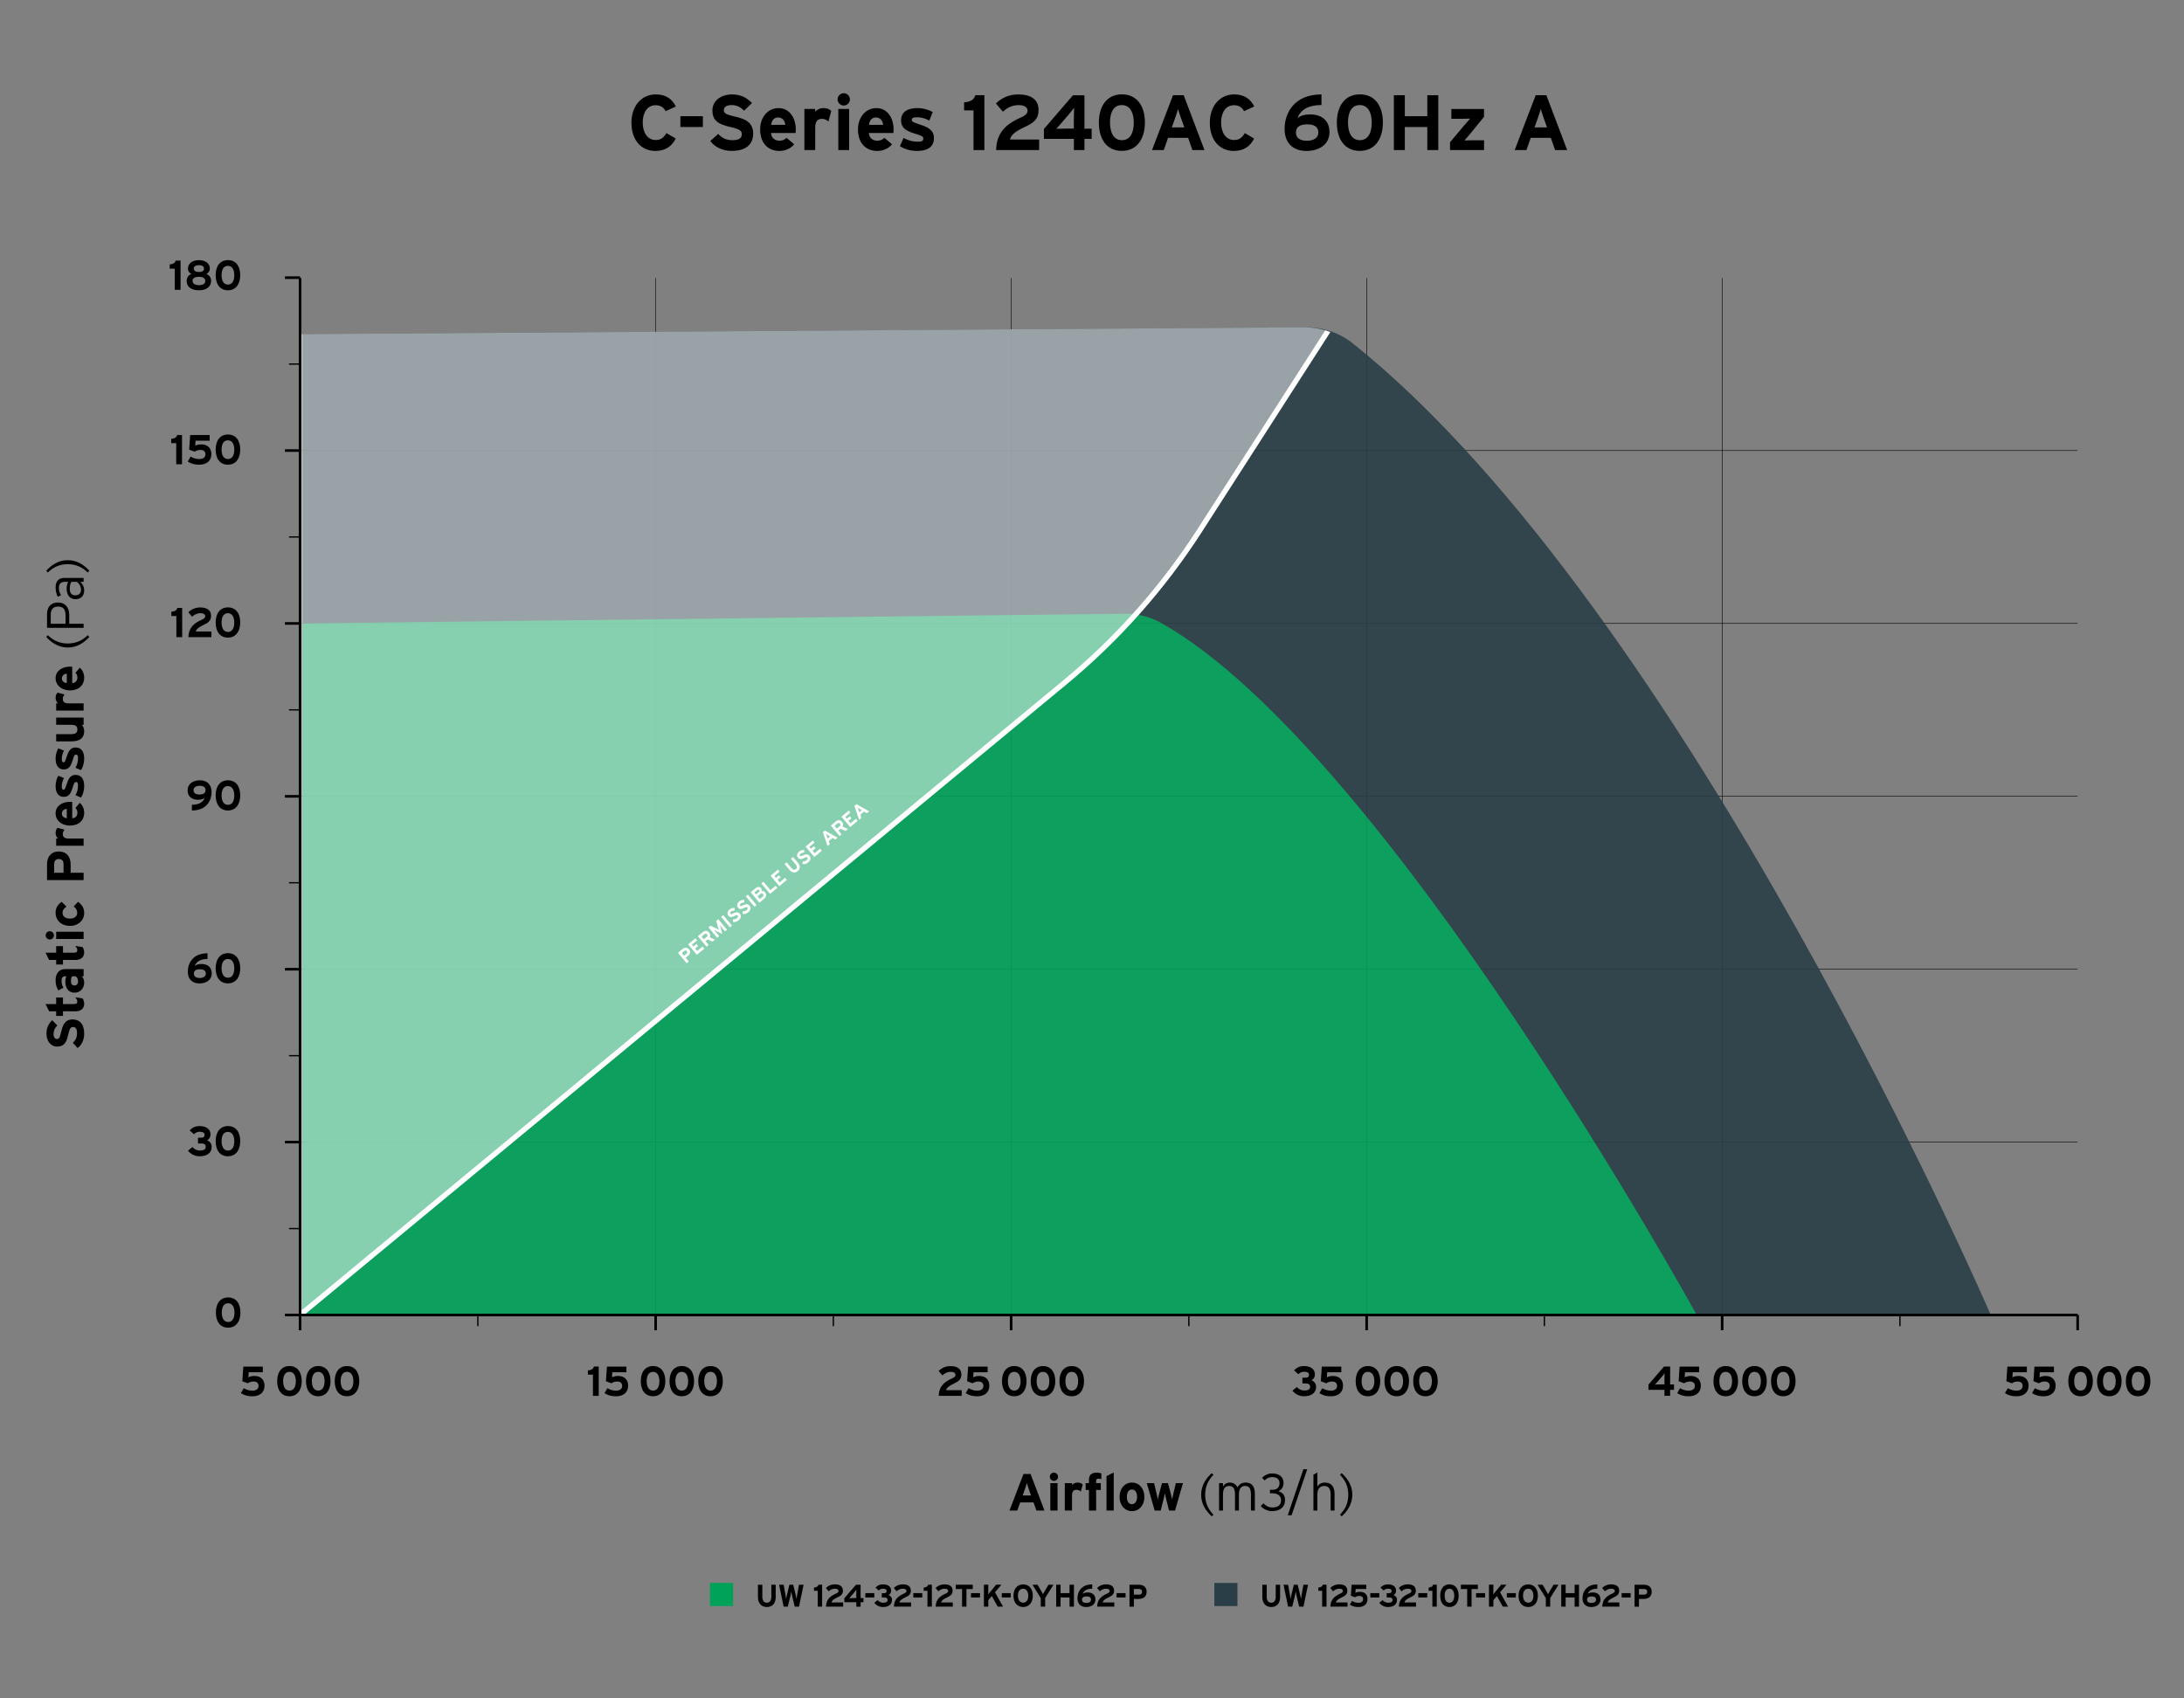 <?xml version="1.0" encoding="utf-8"?>
<!-- Generator: Adobe Illustrator 28.0.0, SVG Export Plug-In . SVG Version: 6.00 Build 0)  -->
<svg version="1.1" xmlns="http://www.w3.org/2000/svg" xmlns:xlink="http://www.w3.org/1999/xlink" x="0px" y="0px"
	 viewBox="0 0 4179.3 3250.5" style="enable-background:new 0 0 4179.3 3250.5;" xml:space="preserve">
<rect x="0" y="0" width="4179.3" height="3250.5" fill="#808080" stroke="none"/>
<style type="text/css">
	.st0{fill:none;stroke:#000000;stroke-miterlimit:10;}
	.st1{opacity:0.9;}
	.st2{fill:#293E47;}
	.st3{fill:#00A25A;}
	.st4{fill:#E25623;}
	.st5{fill:#387A98;}
	
		.st6{clip-path:url(#SVGID_00000132064362741065993160000005285298795829422753_);fill:none;stroke:#FFFFFF;stroke-width:10;stroke-miterlimit:10;}
	.st7{opacity:0.5;clip-path:url(#SVGID_00000132064362741065993160000005285298795829422753_);fill:#FFFFFF;}
	.st8{fill:#FFFFFF;}
	.st9{fill:none;stroke:#000000;stroke-width:5;stroke-miterlimit:10;}
	.st10{fill:none;stroke:#000000;stroke-width:2.5;stroke-miterlimit:10;}
	
		.st11{clip-path:url(#SVGID_00000070802741263370358090000007217556624953025954_);fill:none;stroke:#FFFFFF;stroke-width:10;stroke-miterlimit:10;}
	.st12{opacity:0.5;clip-path:url(#SVGID_00000070802741263370358090000007217556624953025954_);fill:#FFFFFF;}
	.st13{fill:#94524E;}
	
		.st14{clip-path:url(#SVGID_00000120526513459913758810000006617779037909175227_);fill:none;stroke:#FFFFFF;stroke-width:10;stroke-miterlimit:10;}
	.st15{opacity:0.5;clip-path:url(#SVGID_00000120526513459913758810000006617779037909175227_);fill:#FFFFFF;}
	
		.st16{clip-path:url(#SVGID_00000082352988318173825660000017911065713202735753_);fill:none;stroke:#FFFFFF;stroke-width:10;stroke-miterlimit:10;}
	.st17{opacity:0.5;clip-path:url(#SVGID_00000082352988318173825660000017911065713202735753_);fill:#FFFFFF;}
	
		.st18{clip-path:url(#SVGID_00000121279390624585727220000003552335360553481891_);fill:none;stroke:#FFFFFF;stroke-width:10;stroke-miterlimit:10;}
	.st19{opacity:0.5;clip-path:url(#SVGID_00000121279390624585727220000003552335360553481891_);fill:#FFFFFF;}
	
		.st20{clip-path:url(#SVGID_00000084527585836033012830000002303264673715313319_);fill:none;stroke:#FFFFFF;stroke-width:10;stroke-miterlimit:10;}
	.st21{opacity:0.5;clip-path:url(#SVGID_00000084527585836033012830000002303264673715313319_);fill:#FFFFFF;}
	
		.st22{clip-path:url(#SVGID_00000060004005273640885880000003091285495908299455_);fill:none;stroke:#FFFFFF;stroke-width:10;stroke-miterlimit:10;}
	.st23{opacity:0.5;clip-path:url(#SVGID_00000060004005273640885880000003091285495908299455_);fill:#FFFFFF;}
	.st24{fill:#B9CFD0;}
	.st25{fill:#4A6865;}
	.st26{fill:#2C7080;}
	.st27{display:none;}
	.st28{display:inline;fill:#E30613;}
	.st29{display:inline;fill:#009640;}
	.st30{display:inline;fill:#009FE3;}
	.st31{display:inline;fill:#E6007E;}
	.st32{display:inline;fill:#E6332A;}
	.st33{display:inline;fill:#3AAA35;}
	.st34{display:inline;fill:#662483;}
	.st35{fill:none;stroke:#FFFFFF;stroke-width:10;stroke-miterlimit:10;}
	.st36{opacity:0.5;fill:#FFFFFF;}
	
		.st37{clip-path:url(#_x31_000A_00000170978657849568034730000015605672235010797470_);fill:none;stroke:#FFFFFF;stroke-width:10;stroke-miterlimit:10;}
	.st38{opacity:0.5;clip-path:url(#_x31_000A_00000170978657849568034730000015605672235010797470_);fill:#FFFFFF;}
	
		.st39{clip-path:url(#_x31_000B_00000137097582304728858430000013019173351466406290_);fill:none;stroke:#FFFFFF;stroke-width:10;stroke-miterlimit:10;}
	.st40{opacity:0.5;clip-path:url(#_x31_000B_00000137097582304728858430000013019173351466406290_);fill:#FFFFFF;}
	.st41{display:inline;fill:#293E47;}
	.st42{display:inline;fill:#4A6865;}
	.st43{display:inline;fill:#94524E;}
	.st44{display:inline;fill:#387A98;}
	.st45{display:inline;fill:#00A25A;}
	.st46{display:inline;fill:#E25623;}
	.st47{display:inline;fill:#B9CFD0;}
	.st48{display:inline;fill:#B6D093;}
	.st49{display:inline;fill:#F6D680;}
	.st50{display:inline;fill:#87BAE1;}
	.st51{display:inline;fill:#C9D7C1;}
	.st52{display:inline;fill:#E4C1BA;}
</style>
<g id="_x38_00">
</g>
<g id="_x39_10">
</g>
<g id="_x31_000-A">
</g>
<g id="_x31_000-B">
</g>
<g id="_x31_250">
	<g>
		<line class="st0" x1="1254.6" y1="2516.8" x2="1254.6" y2="532.3"/>
		<line class="st0" x1="1934.9" y1="2516.8" x2="1934.9" y2="532.3"/>
		<line class="st0" x1="2615.2" y1="2516.8" x2="2615.2" y2="532.3"/>
		<line class="st0" x1="3295.5" y1="2516.8" x2="3295.5" y2="532.3"/>
		<line class="st0" x1="574.2" y1="2185.9" x2="3975.8" y2="2185.9"/>
		<line class="st0" x1="574.2" y1="1524.1" x2="3975.8" y2="1524.1"/>
		<line class="st0" x1="574.2" y1="1193.2" x2="3975.8" y2="1193.2"/>
		<line class="st0" x1="574.2" y1="862.3" x2="3975.8" y2="862.3"/>
		<line class="st0" x1="574.2" y1="1855" x2="3975.8" y2="1855"/>
	</g>
	<g>
		<path d="M1998.7,2891.1h-15.4l-5.5-15.6h-25.6l-5.5,15.6h-15l26.8-70h13.6L1998.7,2891.1z M1973,2862.2l-4.5-12.7
			c-1.4-4.1-2.8-8.3-3.5-10.9c-0.7,2.6-2.1,6.8-3.5,10.9l-4.5,12.7H1973z"/>
		<path d="M2024.7,2826.4c0,4.3-3.6,7.9-7.9,7.9s-7.9-3.6-7.9-7.9c0-4.3,3.6-7.9,7.9-7.9S2024.7,2822.1,2024.7,2826.4z
			 M2023.7,2891.1h-13.8v-52.5h13.8V2891.1z"/>
		<path d="M2071.9,2841.2l-3.6,13.5c-2.2-2-4.9-3.4-8-3.4c-5.4,0-8.9,2.3-8.9,11.4v28.4h-13.8v-52.5h13.8v3.5
			c2.4-2.5,5.9-4.6,10.8-4.6C2066.7,2837.5,2070.1,2839.3,2071.9,2841.2z"/>
		<path d="M2107.5,2831.1c-1.4-0.7-2.8-1.1-4.8-1.1c-4.1,0-5.1,1.3-5.1,4.2v4.4h8.9v13h-8.9v39.5h-13.8v-39.5h-6.3v-13h6.3v-6.3
			c0-9.8,5.4-13.8,15-13.8c3.4,0,6.3,0.5,8.7,1.5V2831.1z"/>
		<path d="M2131.2,2891.1h-13.8v-66l13.8-6.9V2891.1z"/>
		<path d="M2189.9,2864.9c0,16.1-10.1,27.3-23.8,27.3c-13.7,0-23.7-11.2-23.7-27.3c0-16.1,10-27.4,23.7-27.4
			C2179.8,2837.5,2189.9,2848.8,2189.9,2864.9z M2175.9,2864.9c0-8-3.2-14.1-9.8-14.1s-9.7,6-9.7,14.1c0,8.1,3.1,14,9.7,14
			S2175.9,2872.2,2175.9,2864.9z"/>
		<path d="M2263.7,2838.6l-15.1,52.5h-11.5l-5.2-20.6c-1-4.1-2.4-9.9-2.8-12.4c-0.4,2.5-1.8,8.3-2.8,12.4l-5.2,20.6h-11.5
			l-15.1-52.5h14l4.6,19.4c0.9,4,2.1,9.5,2.5,12c0.4-2.6,1.7-7.9,2.8-12l5.2-19.4h11.4l5.2,19.4c1.1,4.1,2.4,9.4,2.8,12
			c0.4-2.5,1.6-8,2.5-12l4.6-19.4H2263.7z"/>
		<path d="M2322.1,2899l-3.3,3.1c-10.1-9.2-20.3-22.7-20.3-41c0-19.1,10.2-32.4,20.3-41.6l3.3,3.1c-9.5,9.8-15.9,21.7-15.9,38
			C2306.2,2877.5,2312.6,2889.2,2322.1,2899z"/>
		<path d="M2401.3,2891.1h-7.5v-30.7c0-12-3.7-16.4-11.3-16.4c-7.1,0-11.7,4.8-11.7,16.4v30.7h-7.5v-30.7c0-12-4-16.4-11.3-16.4
			c-7.2,0-11.7,4.8-11.7,16.4v30.7h-7.5v-52.5h7.5v6.4c2.7-4.5,7.1-7.5,13.3-7.5c7.4,0,11.9,4,14.4,9c3.1-5,7.4-9,15.9-9
			c10.7,0,17.4,6.3,17.4,21.6V2891.1z"/>
		<path d="M2459.1,2871c0,13.3-9.5,21.2-24.9,21.2c-8.9,0-17.2-4.6-21.7-9.7l5.2-5.2c4.4,4.7,10.1,7.9,16.9,7.9
			c11.4,0,16.8-5,16.8-14c0-8.7-6.7-13.2-16.6-13.2h-4.6v-6.7h4.8c9.1,0,13.5-5,13.5-12.4c0-6.7-3.7-11.9-14.4-11.9
			c-5.9,0-10.6,2.7-14.1,6.4l-4.9-5c4-4.2,10.8-8.4,19.2-8.4c12.3,0,21.9,5.9,21.9,17.9c0,8.5-3.9,13.3-9.9,16.4
			C2453.1,2855.8,2459.1,2860.7,2459.1,2871z"/>
		<path d="M2501.5,2812.1l-29.9,88h-7.4l29.9-88H2501.5z"/>
		<path d="M2553.8,2891.1h-7.5v-30.7c0-11.3-4-16.4-12.4-16.4c-7.3,0-13,4.9-13,16.4v30.7h-7.5v-68.7l7.5-4.2v26.8
			c3-4.4,7.9-7.5,14.5-7.5c11.1,0,18.4,6.5,18.4,21.6V2891.1z"/>
		<path d="M2587.8,2860.5c0,19.1-10.2,32.4-20.3,41.6l-3.3-3.1c9.5-9.8,15.9-21.7,15.9-38c0-16.9-6.4-28.6-15.9-38.4l3.3-3.1
			C2577.6,2828.7,2587.8,2842.2,2587.8,2860.5z"/>
	</g>
	<g>
		<path d="M1293.3,203.8l-19.5,9c-3.8-7.2-9.7-11.4-19.2-11.4c-15.7,0-24.7,13.8-24.7,33.3c0,18.9,9.1,33.3,24.9,33.3
			c9.4,0,15-4,20.5-13.3l17.7,10.5c-7.2,14.8-19.8,23.7-38.8,23.7c-27.4,0-45.9-21-45.9-54.1c0-31.9,19.2-54.1,46.6-54.1
			C1274.7,180.6,1286.7,190.2,1293.3,203.8z"/>
		<path d="M1345,243.1h-43v-20.7h43V243.1z"/>
		<path d="M1441.3,255.4c0,19.9-12.6,33.4-41.2,33.4c-17.5,0-32.8-7.4-40.8-19l15.1-13.5c7.4,8.5,16.8,12,26.8,12
			c12.4,0,18.3-3.4,18.3-11.4c0-6.7-3.6-9.7-23.4-14.2c-19.3-4.5-32.8-10.6-32.8-31.3c0-19,16.8-30.7,37.5-30.7
			c16.3,0,28.3,6.1,38.2,16.5l-15.1,14.7c-6.7-6.9-14.2-10.8-23.8-10.8c-11.2,0-15,4.8-15,9.4c0,6.6,4.5,8.7,21.1,12.6
			C1422.9,226.9,1441.3,232.6,1441.3,255.4z"/>
		<path d="M1522.8,247.9c0,3-0.1,5.1-0.3,6.6h-47.1c0.8,10.8,8.7,14.8,16.2,14.8c5.7,0,10.5-2.1,13.5-5.5l14.7,12.3
			c-6.3,8.1-17.7,12.8-28.2,12.8c-22.6,0-37-16-37-40.9c0-24.1,15.1-41.1,35.1-41.1C1510.6,206.8,1522.8,225.4,1522.8,247.9z
			 M1502.7,238.9c-0.6-7-4.8-14.1-14.1-14.1c-7.5,0-12.1,6.1-12.9,14.1H1502.7z"/>
		<path d="M1590.7,212.4l-5.4,20.2c-3.3-3-7.3-5.1-12-5.1c-8.1,0-13.3,3.4-13.3,17.1v42.6h-20.7v-78.7h20.7v5.2
			c3.6-3.8,8.8-6.9,16.2-6.9C1582.9,206.8,1588,209.5,1590.7,212.4z"/>
		<path d="M1626.4,190.2c0,6.4-5.4,11.8-11.8,11.8c-6.4,0-11.8-5.4-11.8-11.8c0-6.5,5.4-11.8,11.8-11.8
			C1621,178.3,1626.4,183.7,1626.4,190.2z M1624.9,287.2h-20.7v-78.7h20.7V287.2z"/>
		<path d="M1710,247.9c0,3-0.1,5.1-0.3,6.6h-47.1c0.8,10.8,8.7,14.8,16.2,14.8c5.7,0,10.5-2.1,13.5-5.5l14.7,12.3
			c-6.3,8.1-17.7,12.8-28.2,12.8c-22.6,0-37-16-37-40.9c0-24.1,15.1-41.1,35.1-41.1C1697.8,206.8,1710,225.4,1710,247.9z
			 M1689.9,238.9c-0.6-7-4.8-14.1-14.1-14.1c-7.5,0-12.1,6.1-12.9,14.1H1689.9z"/>
		<path d="M1787.2,264.3c0,18.1-14.4,24.6-32.1,24.6c-12.4,0-24.6-3.6-33-9.2l6.9-15.7c8.4,4.6,17.2,7.2,27.3,7.2
			c8.1,0,10.5-1.9,10.5-6c0-3.6-2.9-5.4-11.5-8c-18.9-5.7-31-10.3-31-27c0-16.3,13-23.4,31.5-23.4c9.9,0,20.7,3,29.1,7.6l-6.6,16.3
			c-7.8-4.2-16.3-6.3-22.9-6.3c-8.4,0-10.6,1.6-10.6,5.1c0,3.3,2.4,4.6,16.3,9.1C1775.1,243.4,1787.2,248.5,1787.2,264.3z"/>
		<path d="M1883.7,287.2h-20.8v-75.9h-18v-15.5c11.7-0.6,19.3-4.9,21.4-13.6h17.4V287.2z"/>
		<path d="M1988.4,287.2h-82.2c0.6-36,22.6-51.6,48.3-62.8c9-3.9,11.8-8.1,11.8-12.6c0-5.4-4.6-10.6-17.2-10.6
			c-12.4,0-22.5,5.5-29.8,12.6l-13.5-15.7c11.1-11.2,25.9-17.4,42.6-17.4c24.9,0,39,10,39,30.1c0,16.9-9.1,24.3-27,32.5
			c-18.6,8.5-25.8,15.6-27.7,23.7h55.8V287.2z"/>
		<path d="M2089,265.8h-13.8v21.4H2055v-21.4h-57.4v-18.9l55.6-64.6h22v64h13.8V265.8z M2055.4,206.2c-2,2.7-5.9,7.8-9.3,11.8
			l-15,17.5c-3.3,3.9-7.6,8.7-9.9,10.9c3.6,0,14.8-0.3,20.8-0.3h12.9v-17.1C2055,223.2,2055.4,210.1,2055.4,206.2z"/>
		<path d="M2190.9,234.4c0,31.9-15.6,54.4-44.2,54.4c-28.6,0-43.9-22.2-43.9-54.1c0-31.9,15.5-54.1,44.1-54.1
			C2175.4,180.6,2190.9,202.5,2190.9,234.4z M2169.6,234.7c0-18.7-6.9-33.6-22.9-33.6c-16,0-22.6,14.5-22.6,33.3s6.7,33.9,22.8,33.9
			S2169.6,253.5,2169.6,234.7z"/>
		<path d="M2304.9,287.2h-23.1l-8.2-23.4h-38.4l-8.2,23.4h-22.5l40.2-105h20.4L2304.9,287.2z M2266.3,243.9l-6.8-19
			c-2.1-6.1-4.2-12.4-5.2-16.3c-1,3.9-3.1,10.2-5.2,16.3l-6.7,19H2266.3z"/>
		<path d="M2400.1,203.8l-19.5,9c-3.8-7.2-9.8-11.4-19.2-11.4c-15.8,0-24.7,13.8-24.7,33.3c0,18.9,9.1,33.3,24.9,33.3
			c9.4,0,15-4,20.5-13.3l17.7,10.5c-7.2,14.8-19.8,23.7-38.8,23.7c-27.4,0-45.9-21-45.9-54.1c0-31.9,19.2-54.1,46.6-54.1
			C2381.5,180.6,2393.5,190.2,2400.1,203.8z"/>
		<path d="M2544.1,252.9c0,23.4-19.5,36-44.2,36c-23.4,0-41.7-13-41.7-42.4c0-27.6,16.2-65.8,70.6-65.8V201
			c-24.3,0-39.7,8.5-45.7,24.6c6.7-4.5,13.3-6.6,24-6.6C2527.9,219,2544.1,229.6,2544.1,252.9z M2522.8,253.6
			c0-10.6-7.8-15.6-21-15.6c-14.2,0-21.9,4.8-21.9,15.8c0,9.7,7.2,15.6,20.8,15.6C2514.7,269.4,2522.8,263.4,2522.8,253.6z"/>
		<path d="M2646.3,234.4c0,31.9-15.6,54.4-44.2,54.4c-28.6,0-43.9-22.2-43.9-54.1c0-31.9,15.5-54.1,44.1-54.1
			S2646.3,202.5,2646.3,234.4z M2625,234.7c0-18.7-6.9-33.6-22.9-33.6c-16,0-22.6,14.5-22.6,33.3s6.7,33.9,22.8,33.9
			C2618.2,268.3,2625,253.5,2625,234.7z"/>
		<path d="M2752.3,287.2h-21v-44.1h-43v44.1h-21v-105h21v40.2h43v-40.2h21V287.2z"/>
		<path d="M2839.9,287.2h-65.1v-15l28.6-34c3.2-3.8,7.8-8.8,9.9-11.2c-2.8,0.2-9,0.3-12.9,0.3h-23.1v-18.7h62.5v15l-27.7,34
			c-3.1,3.9-7.6,8.8-9.7,11.2c2.8-0.2,9-0.3,12.9-0.3h24.6V287.2z"/>
		<path d="M2998.9,287.2h-23.1l-8.2-23.4h-38.4l-8.2,23.4h-22.5l40.2-105h20.4L2998.9,287.2z M2960.4,243.9l-6.8-19
			c-2.1-6.1-4.2-12.4-5.2-16.3c-1,3.9-3.1,10.2-5.2,16.3l-6.8,19H2960.4z"/>
	</g>
	<g>
		<path d="M138.8,1951.1c13.3,0,22.3,8.4,22.3,27.5c0,11.7-4.9,21.9-12.7,27.2l-9-10.1c5.7-4.9,8-11.2,8-17.9
			c0-8.3-2.3-12.2-7.6-12.2c-4.5,0-6.5,2.4-9.5,15.6c-3,12.9-7.1,21.9-20.9,21.9c-12.7,0-20.5-11.2-20.5-25c0-10.9,4.1-18.9,11-25.5
			l9.8,10.1c-4.6,4.5-7.2,9.5-7.2,15.9c0,7.5,3.2,10,6.3,10c4.4,0,5.8-3,8.4-14.1C119.8,1963.4,123.6,1951.1,138.8,1951.1z"/>
		<path d="M143.9,1908.8l14,2c1.8,2.3,3.2,6.4,3.2,10.7c0,8.5-6.6,14-15.8,14h-24.8v8.8h-13v-8.8H94l-6.9-13.8h20.4v-12.6h13v12.6
			h21.1c5,0,6.3-1.8,6.3-5.1C147.9,1914.1,146.8,1912.2,143.9,1908.8z"/>
		<path d="M160,1854.7v13.8h-3.5c2.6,2.5,4.6,6.9,4.6,11.8c0,9.8-6,19.6-18.7,19.6c-11.6,0-17.4-9.4-17.4-21.3c0-4.8,1-7.9,2.1-10.1
			h-2.6c-3.7,0-6.7,2.5-6.7,7.5c0,6.3,0.9,9.6,3.5,14.4l-9.6,5.3c-3.5-6.1-5.3-11.2-5.3-19.7c0-12.7,6.6-21.3,18.4-21.3H160z
			 M144.6,1868.5H138c-1.5,2.4-2.2,4.7-2.2,9.6c0,5.2,2.4,8,6.6,8c3.7,0,7-2.1,7-8C149.4,1873.6,147.1,1870,144.6,1868.5z"/>
		<path d="M143.9,1810.5l14,2c1.8,2.3,3.2,6.4,3.2,10.7c0,8.5-6.6,14-15.8,14h-24.8v8.8h-13v-8.8H94l-6.9-13.8h20.4v-12.6h13v12.6
			h21.1c5,0,6.3-1.8,6.3-5.1C147.9,1815.8,146.8,1813.9,143.9,1810.5z"/>
		<path d="M95.3,1782.3c4.3,0,7.9,3.6,7.9,7.9s-3.6,7.9-7.9,7.9c-4.3,0-7.9-3.6-7.9-7.9S91,1782.3,95.3,1782.3z M160,1783.3v13.8
			h-52.5v-13.8H160z"/>
		<path d="M149.4,1726c6.8,5.1,11.7,11.1,11.7,21.5c0,13.7-11.2,24.6-27.3,24.6c-16.1,0-27.4-10.6-27.4-25.2
			c0-10,4.9-16.4,11.6-20.8l9.2,9.1c-4.4,3.1-7.5,6.4-7.5,12c0,6.6,5.5,10.9,14.1,10.9c8.4,0,14-4.3,14-10.9c0-5.4-2.4-8.8-6.7-12.4
			L149.4,1726z"/>
		<path d="M112.2,1629.7c16.2,0,23,10.8,23,25.3v15.4H160v14H90v-30.6C90,1640.6,97.3,1629.7,112.2,1629.7z M112.5,1644.1
			c-6.1,0-8.9,4-8.9,10.2v16.1h18v-16.3C121.6,1647.6,118.6,1644.1,112.5,1644.1z"/>
		<path d="M110.1,1584.4l13.5,3.6c-2,2.2-3.4,4.9-3.4,8c0,5.4,2.3,8.9,11.4,8.9H160v13.8h-52.5v-13.8h3.5c-2.5-2.4-4.6-5.9-4.6-10.8
			C106.4,1589.6,108.2,1586.2,110.1,1584.4z"/>
		<path d="M133.8,1534.6c2,0,3.4,0.1,4.4,0.2v31.4c7.2-0.5,9.9-5.8,9.9-10.8c0-3.8-1.4-7-3.7-9l8.2-9.8c5.4,4.2,8.5,11.8,8.5,18.8
			c0,15.1-10.7,24.7-27.3,24.7c-16.1,0-27.4-10.1-27.4-23.4C106.4,1542.7,118.8,1534.6,133.8,1534.6z M127.8,1548
			c-4.7,0.4-9.4,3.2-9.4,9.4c0,5,4.1,8.1,9.4,8.6V1548z"/>
		<path d="M144.7,1483.1c12.1,0,16.4,9.6,16.4,21.4c0,8.3-2.4,16.4-6.1,22l-10.5-4.6c3.1-5.6,4.8-11.5,4.8-18.2c0-5.4-1.3-7-4-7
			c-2.4,0-3.6,1.9-5.3,7.7c-3.8,12.6-6.9,20.7-18,20.7c-10.9,0-15.6-8.7-15.6-21c0-6.6,2-13.8,5.1-19.4l10.9,4.4
			c-2.8,5.2-4.2,10.9-4.2,15.3c0,5.6,1.1,7.1,3.4,7.1c2.2,0,3.1-1.6,6.1-10.9C130.8,1491.2,134.2,1483.1,144.7,1483.1z"/>
		<path d="M144.7,1430.6c12.1,0,16.4,9.6,16.4,21.4c0,8.3-2.4,16.4-6.1,22l-10.5-4.6c3.1-5.6,4.8-11.5,4.8-18.2c0-5.4-1.3-7-4-7
			c-2.4,0-3.6,1.9-5.3,7.7c-3.8,12.6-6.9,20.7-18,20.7c-10.9,0-15.6-8.7-15.6-21c0-6.6,2-13.8,5.1-19.4l10.9,4.4
			c-2.8,5.2-4.2,10.9-4.2,15.3c0,5.6,1.1,7.1,3.4,7.1c2.2,0,3.1-1.6,6.1-10.9C130.8,1438.7,134.2,1430.6,144.7,1430.6z"/>
		<path d="M160,1373.4v13.8h-3.5c2.5,2.4,4.6,6.8,4.6,12.3c0,13.4-9.2,19.4-24,19.4h-29.6v-13.8h28.4c9.4,0,12.2-3.2,12.2-8.9
			c0-5.7-2.8-9-11.9-9h-28.7v-13.8H160z"/>
		<path d="M110.1,1325.7l13.5,3.6c-2,2.2-3.4,4.9-3.4,8c0,5.4,2.3,8.9,11.4,8.9H160v13.8h-52.5v-13.8h3.5c-2.5-2.4-4.6-5.9-4.6-10.8
			C106.4,1330.9,108.2,1327.5,110.1,1325.7z"/>
		<path d="M133.8,1275.9c2,0,3.4,0.1,4.4,0.2v31.4c7.2-0.5,9.9-5.8,9.9-10.8c0-3.8-1.4-7-3.7-9l8.2-9.8c5.4,4.2,8.5,11.8,8.5,18.8
			c0,15.1-10.7,24.7-27.3,24.7c-16.1,0-27.4-10.1-27.4-23.4C106.4,1284,118.8,1275.9,133.8,1275.9z M127.8,1289.3
			c-4.7,0.4-9.4,3.2-9.4,9.4c0,5,4.1,8.1,9.4,8.6V1289.3z"/>
		<path d="M167.9,1215.7l3.1,3.3c-9.2,10.1-22.7,20.3-41,20.3c-19.1,0-32.4-10.2-41.6-20.3l3.1-3.3c9.8,9.5,21.7,15.9,38,15.9
			C146.4,1231.6,158.1,1225.2,167.9,1215.7z"/>
		<path d="M110.9,1153.1c13.9,0,21.6,9.7,21.6,23.7v17H160v7.8H90v-26.2C90,1162.7,96.7,1153.1,110.9,1153.1z M111.2,1160.9
			c-9,0-14.1,5.2-14.1,14.8v18.1h28.3v-17.1C125.4,1166,120.5,1160.9,111.2,1160.9z"/>
		<path d="M160,1106.1v7.5h-6.4c4,3.7,7.5,8.9,7.5,16.4c0,8.2-4.1,16.8-16.8,16.8c-11.8,0-16.8-9.7-16.8-20.1c0-5.3,1.3-10,3-13.1
			h-6.2c-7.8,0-11.6,3.7-11.6,11.4c0,5.5,1.5,10,4,14.3l-6.1,2.8c-2.5-4.6-4.2-10.8-4.2-17.6c0-11.3,4.8-18.4,17-18.4H160z
			 M147.1,1113.6h-10.6c-1.9,3.4-3,7.1-3,13.5c0,7.7,3.7,12.3,10.3,12.3c7.8,0,11.2-4.3,11.2-10.7
			C155,1121.9,151.5,1116.8,147.1,1113.6z"/>
		<path d="M129.4,1072.1c19.1,0,32.4,10.2,41.6,20.3l-3.1,3.3c-9.8-9.5-21.7-15.9-38-15.9c-16.9,0-28.6,6.4-38.4,15.9l-3.1-3.3
			C97.6,1082.3,111.1,1072.1,129.4,1072.1z"/>
	</g>
	<g>
		<g>
			<g>
				<path d="M1484.4,3056.5c0,12.2-6.4,19.2-17,19.2c-10.1,0-17-6.8-17-19.1V3033h8.4v23.5c0,6.7,3.2,11,8.6,11s8.6-4.1,8.6-10.9
					V3033h8.4V3056.5z"/>
				<path d="M1537.8,3033l-8.8,42h-8.2l-5.2-21.6c-0.6-2.5-1.2-5.6-1.4-7.2c-0.2,1.6-0.8,4.7-1.4,7.2l-5.3,21.6h-7.9l-8.8-42h8.8
					l3.7,20.5c0.4,2,0.8,5.2,1,6.9c0.3-1.7,1-4.9,1.4-6.9l4.9-20.5h7.3l5,20.5c0.5,2,1.1,5.2,1.4,6.9c0.2-1.7,0.7-4.9,1-6.9
					l3.7-20.5H1537.8z"/>
				<path d="M1573.1,3075h-8.3v-30.4h-7.2v-6.2c4.7-0.2,7.7-2,8.6-5.5h7V3075z"/>
				<path d="M1613.5,3075h-32.9c0.2-14.4,9.1-20.6,19.3-25.1c3.6-1.6,4.7-3.2,4.7-5c0-2.2-1.9-4.3-6.9-4.3c-5,0-9,2.2-11.9,5
					l-5.4-6.3c4.4-4.5,10.4-7,17-7c10,0,15.6,4,15.6,12.1c0,6.8-3.7,9.7-10.8,13c-7.4,3.4-10.3,6.2-11.1,9.5h22.3V3075z"/>
				<path d="M1652.3,3066.5h-5.5v8.6h-8.1v-8.6h-23v-7.6l22.3-25.9h8.8v25.6h5.5V3066.5z M1638.8,3042.6c-0.8,1.1-2.3,3.1-3.7,4.7
					l-6,7c-1.3,1.6-3.1,3.5-4,4.4c1.4,0,5.9-0.1,8.3-0.1h5.2v-6.8C1638.6,3049.4,1638.8,3044.2,1638.8,3042.6z"/>
				<path d="M1673.1,3057.4h-17.2v-8.3h17.2V3057.4z"/>
				<path d="M1707,3062c0,9.1-7,13.7-17.4,13.7c-6.3,0-11.9-2.5-16.6-8l6.4-5.2c3.5,3.7,6.8,5,11,5c5.5,0,8.1-2,8.1-5.3
					c0-3.2-2.2-4.8-6.2-4.8h-5v-8.2h4.5c3.5,0,4.9-1.5,4.9-4.3c0-2.2-1.7-4.3-7-4.3c-3.2,0-5.9,1.1-8.2,3.5l-6.1-5.6
					c4-4.2,8.2-6.2,14.5-6.2c8.6,0,15.4,4,15.4,11.9c0,4.6-2.4,7.3-4.9,8.6C1703.1,3053.9,1707,3056.5,1707,3062z"/>
				<path d="M1743.5,3075h-32.9c0.2-14.4,9.1-20.6,19.3-25.1c3.6-1.6,4.7-3.2,4.7-5c0-2.2-1.9-4.3-6.9-4.3c-5,0-9,2.2-11.9,5
					l-5.4-6.3c4.4-4.5,10.4-7,17-7c10,0,15.6,4,15.6,12.1c0,6.8-3.7,9.7-10.8,13c-7.4,3.4-10.3,6.2-11.1,9.5h22.3V3075z"/>
				<path d="M1764.9,3057.4h-17.2v-8.3h17.2V3057.4z"/>
				<path d="M1783.1,3075h-8.3v-30.4h-7.2v-6.2c4.7-0.2,7.7-2,8.6-5.5h7V3075z"/>
				<path d="M1823.4,3075h-32.9c0.2-14.4,9.1-20.6,19.3-25.1c3.6-1.6,4.7-3.2,4.7-5c0-2.2-1.9-4.3-6.9-4.3c-5,0-9,2.2-11.9,5
					l-5.4-6.3c4.4-4.5,10.4-7,17-7c10,0,15.6,4,15.6,12.1c0,6.8-3.7,9.7-10.8,13c-7.4,3.4-10.3,6.2-11.1,9.5h22.3V3075z"/>
				<path d="M1861.5,3041.3h-12.1v33.7h-8.4v-33.7H1829v-8.3h32.5V3041.3z"/>
				<path d="M1875.3,3057.4h-17.2v-8.3h17.2V3057.4z"/>
				<path d="M1919.4,3075h-10.1l-11.4-20.3l-6.7,7.9v12.4h-8.4v-42h8.4v11.9c0,1.6-0.1,5.3-0.1,6.7c0.6-1,2.2-2.9,3.3-4.3l11.8-14.3
					h10.1l-12.3,14.5L1919.4,3075z"/>
				<path d="M1934.2,3057.4H1917v-8.3h17.2V3057.4z"/>
				<path d="M1976.4,3054c0,13.6-7.6,21.7-18.5,21.7c-11,0-18.5-8-18.5-21.6s7.6-21.7,18.6-21.7
					C1968.9,3032.4,1976.4,3040.4,1976.4,3054z M1967.7,3054.1c0-8.5-4.1-13.4-10-13.4s-9.8,4.7-9.8,13.3c0,8.5,4.1,13.4,10,13.4
					S1967.7,3062.6,1967.7,3054.1z"/>
				<path d="M2015.9,3033l-15.9,25.4v16.6h-8.4v-16.4l-15.9-25.6h9.7l5.9,10c1.5,2.5,3.8,6.7,4.6,8.2c0.8-1.6,3-5.6,4.6-8.2l5.9-10
					H2015.9z"/>
				<path d="M2055.1,3075h-8.4v-17.6h-17.2v17.6h-8.4v-42h8.4v16.1h17.2V3033h8.4V3075z"/>
				<path d="M2096.2,3061.3c0,9.4-7.8,14.4-17.7,14.4c-9.4,0-16.7-5.2-16.7-17c0-11,6.5-26.3,28.3-26.3v8.2
					c-9.7,0-15.9,3.4-18.3,9.8c2.7-1.8,5.3-2.6,9.6-2.6C2089.7,3047.7,2096.2,3052,2096.2,3061.3z M2087.7,3061.6
					c0-4.3-3.1-6.2-8.4-6.2c-5.7,0-8.8,1.9-8.8,6.3c0,3.9,2.9,6.2,8.3,6.2C2084.4,3067.9,2087.7,3065.5,2087.7,3061.6z"/>
				<path d="M2132.4,3075h-32.9c0.2-14.4,9.1-20.6,19.3-25.1c3.6-1.6,4.7-3.2,4.7-5c0-2.2-1.9-4.3-6.9-4.3c-5,0-9,2.2-11.9,5
					l-5.4-6.3c4.4-4.5,10.4-7,17-7c10,0,15.6,4,15.6,12.1c0,6.8-3.7,9.7-10.8,13c-7.4,3.4-10.3,6.2-11.1,9.5h22.3V3075z"/>
				<path d="M2153.9,3057.4h-17.2v-8.3h17.2V3057.4z"/>
				<path d="M2194.2,3046.4c0,9.7-6.5,13.8-15.2,13.8h-9.2v14.9h-8.4v-42h18.4C2187.6,3033,2194.2,3037.4,2194.2,3046.4z
					 M2185.5,3046.5c0-3.7-2.4-5.3-6.1-5.3h-9.7v10.8h9.8C2183.4,3052,2185.5,3050.2,2185.5,3046.5z"/>
			</g>
			<rect x="1358.6" y="3029.6" class="st3" width="44.2" height="44.2"/>
		</g>
		<g>
			<g>
				<path d="M2449.6,3056.5c0,12.2-6.4,19.2-17,19.2c-10.1,0-17-6.8-17-19.1V3033h8.4v23.5c0,6.7,3.2,11,8.6,11s8.6-4.1,8.6-10.9
					V3033h8.4V3056.5z"/>
				<path d="M2503.1,3033l-8.8,42h-8.2l-5.2-21.6c-0.6-2.5-1.2-5.6-1.4-7.2c-0.2,1.6-0.8,4.7-1.4,7.2l-5.3,21.6h-7.9l-8.8-42h8.8
					l3.7,20.5c0.4,2,0.8,5.2,1,6.9c0.3-1.7,1-4.9,1.4-6.9l4.9-20.5h7.3l5,20.5c0.5,2,1.1,5.2,1.4,6.9c0.2-1.7,0.7-4.9,1-6.9
					l3.7-20.5H2503.1z"/>
				<path d="M2538.3,3075h-8.3v-30.4h-7.2v-6.2c4.7-0.2,7.7-2,8.6-5.5h7V3075z"/>
				<path d="M2578.7,3075h-32.9c0.2-14.4,9.1-20.6,19.3-25.1c3.6-1.6,4.7-3.2,4.7-5c0-2.2-1.9-4.3-6.9-4.3c-5,0-9,2.2-11.9,5
					l-5.4-6.3c4.4-4.5,10.4-7,17-7c10,0,15.6,4,15.6,12.1c0,6.8-3.7,9.7-10.8,13c-7.4,3.4-10.3,6.2-11.1,9.5h22.3V3075z"/>
				<path d="M2616.9,3060.4c0,10.1-7.2,15.3-17.5,15.3c-6.1,0-11.1-1.2-16.4-4.5l4.1-7.1c3.9,2.2,8,3.5,12.3,3.5c5.7,0,9-2.4,9-6.9
					c0-4.4-3.2-6.2-7.1-6.2c-3.8,0-6.3,1.1-8.3,2.5l-8-2.9l1.4-21h28v8.1h-20.2l-0.5,7.3c2.3-1.3,4.9-1.9,8.8-1.9
					C2612,3046.5,2616.9,3052.5,2616.9,3060.4z"/>
				<path d="M2639.4,3057.4h-17.2v-8.3h17.2V3057.4z"/>
				<path d="M2673.3,3062c0,9.1-7,13.7-17.4,13.7c-6.3,0-11.9-2.5-16.6-8l6.4-5.2c3.5,3.7,6.8,5,11,5c5.5,0,8.1-2,8.1-5.3
					c0-3.2-2.2-4.8-6.2-4.8h-5v-8.2h4.5c3.5,0,4.9-1.5,4.9-4.3c0-2.2-1.7-4.3-7-4.3c-3.2,0-5.9,1.1-8.2,3.5l-6.1-5.6
					c4-4.2,8.2-6.2,14.5-6.2c8.6,0,15.4,4,15.4,11.9c0,4.6-2.4,7.3-4.9,8.6C2669.4,3053.9,2673.3,3056.5,2673.3,3062z"/>
				<path d="M2709.8,3075h-32.9c0.2-14.4,9.1-20.6,19.3-25.1c3.6-1.6,4.7-3.2,4.7-5c0-2.2-1.9-4.3-6.9-4.3c-5,0-9,2.2-11.9,5
					l-5.4-6.3c4.4-4.5,10.4-7,17-7c10,0,15.6,4,15.6,12.1c0,6.8-3.7,9.7-10.8,13c-7.4,3.4-10.3,6.2-11.1,9.5h22.3V3075z"/>
				<path d="M2731.2,3057.4H2714v-8.3h17.2V3057.4z"/>
				<path d="M2749.3,3075h-8.3v-30.4h-7.2v-6.2c4.7-0.2,7.7-2,8.6-5.5h7V3075z"/>
				<path d="M2791.3,3053.9c0,12.8-6.2,21.8-17.7,21.8c-11.5,0-17.6-8.9-17.6-21.7s6.2-21.7,17.6-21.7
					C2785.1,3032.4,2791.3,3041.1,2791.3,3053.9z M2782.8,3054c0-7.5-2.8-13.4-9.2-13.4s-9.1,5.8-9.1,13.3s2.7,13.6,9.1,13.6
					S2782.8,3061.5,2782.8,3054z"/>
				<path d="M2828,3041.3H2816v33.7h-8.4v-33.7h-12.1v-8.3h32.5V3041.3z"/>
				<path d="M2841.8,3057.4h-17.2v-8.3h17.2V3057.4z"/>
				<path d="M2885.9,3075h-10.1l-11.4-20.3l-6.7,7.9v12.4h-8.4v-42h8.4v11.9c0,1.6-0.1,5.3-0.1,6.7c0.6-1,2.2-2.9,3.3-4.3l11.8-14.3
					h10.1l-12.3,14.5L2885.9,3075z"/>
				<path d="M2900.7,3057.4h-17.2v-8.3h17.2V3057.4z"/>
				<path d="M2942.9,3054c0,13.6-7.6,21.7-18.5,21.7c-11,0-18.5-8-18.5-21.6s7.6-21.7,18.6-21.7
					C2935.4,3032.4,2942.9,3040.4,2942.9,3054z M2934.3,3054.1c0-8.5-4.1-13.4-10-13.4s-9.8,4.7-9.8,13.3c0,8.5,4.1,13.4,10,13.4
					S2934.3,3062.6,2934.3,3054.1z"/>
				<path d="M2982.4,3033l-15.9,25.4v16.6h-8.4v-16.4l-15.9-25.6h9.7l5.9,10c1.5,2.5,3.8,6.7,4.6,8.2c0.8-1.6,3-5.6,4.6-8.2l5.9-10
					H2982.4z"/>
				<path d="M3021.6,3075h-8.4v-17.6H2996v17.6h-8.4v-42h8.4v16.1h17.2V3033h8.4V3075z"/>
				<path d="M3062.7,3061.3c0,9.4-7.8,14.4-17.7,14.4c-9.4,0-16.7-5.2-16.7-17c0-11,6.5-26.3,28.3-26.3v8.2
					c-9.7,0-15.9,3.4-18.3,9.8c2.7-1.8,5.3-2.6,9.6-2.6C3056.3,3047.7,3062.7,3052,3062.7,3061.3z M3054.2,3061.6
					c0-4.3-3.1-6.2-8.4-6.2c-5.7,0-8.8,1.9-8.8,6.3c0,3.9,2.9,6.2,8.3,6.2C3051,3067.9,3054.2,3065.5,3054.2,3061.6z"/>
				<path d="M3099,3075h-32.9c0.2-14.4,9.1-20.6,19.3-25.1c3.6-1.6,4.7-3.2,4.7-5c0-2.2-1.9-4.3-6.9-4.3c-5,0-9,2.2-11.9,5l-5.4-6.3
					c4.4-4.5,10.4-7,17-7c10,0,15.6,4,15.6,12.1c0,6.8-3.7,9.7-10.8,13c-7.4,3.4-10.3,6.2-11.1,9.5h22.3V3075z"/>
				<path d="M3120.4,3057.4h-17.2v-8.3h17.2V3057.4z"/>
				<path d="M3160.7,3046.4c0,9.7-6.5,13.8-15.2,13.8h-9.2v14.9h-8.4v-42h18.4C3154.2,3033,3160.7,3037.4,3160.7,3046.4z
					 M3152.1,3046.5c0-3.7-2.4-5.3-6.1-5.3h-9.7v10.8h9.8C3150,3052,3152.1,3050.2,3152.1,3046.5z"/>
			</g>
			<rect x="2323.8" y="3029.6" class="st2" width="44.2" height="44.2"/>
		</g>
	</g>
	<g class="st1">
		<path class="st2" d="M3809.6,2516.8c0,0-583.2-1350.5-1220.9-1859.6c-25.3-20.2-56.8-30.9-89.1-30.7l-1920.7,13v1877.3H3809.6z"/>
		<path class="st3" d="M3246.9,2516.8c0,0-594.1-1080.9-1024.1-1324.1c-21.6-12.2-46.2-18.4-71-18.1l-1573,18.6v1323.6H3246.9z"/>
	</g>
	<g>
		<defs>
			<path id="SVGID_00000104675999459697876520000016719780670555731088_" d="M3805,2516.8c0,0-583.2-1350.5-1220.9-1859.6
				c-25.3-20.2-56.8-30.9-89.1-30.7l-1920.7,13v1877.3H3805z"/>
		</defs>
		<clipPath id="SVGID_00000067198001561285620610000007215902837454910646_">
			<use xlink:href="#SVGID_00000104675999459697876520000016719780670555731088_"  style="overflow:visible;"/>
		</clipPath>
		
			<path style="clip-path:url(#SVGID_00000067198001561285620610000007215902837454910646_);fill:none;stroke:#FFFFFF;stroke-width:10;stroke-miterlimit:10;" d="
			M574.2,2516.8l1464.1-1211.2c100.2-82.9,187-180.8,257.4-290.2l255.5-397.5"/>
		<path style="opacity:0.5;clip-path:url(#SVGID_00000067198001561285620610000007215902837454910646_);fill:#FFFFFF;" d="
			M574.2,2516.8l1464.1-1211.2c100.2-82.9,187-180.8,257.4-290.2l255.5-397.5H574.2V2516.8z"/>
	</g>
	<g>
		<g>
			<path d="M405.1,2194.8c0,12.1-9.3,18.2-23.2,18.2c-8.4,0-15.9-3.3-22.2-10.7l8.5-6.9c4.6,4.9,9,6.6,14.7,6.6
				c7.4,0,10.8-2.6,10.8-7.1c0-4.3-3-6.4-8.2-6.4h-6.6v-11h6c4.6,0,6.6-2,6.6-5.7c0-2.9-2.3-5.7-9.4-5.7c-4.3,0-7.8,1.5-11,4.7
				l-8.2-7.4c5.4-5.6,11-8.2,19.3-8.2c11.4,0,20.6,5.3,20.6,15.8c0,6.1-3.2,9.8-6.5,11.4C399.9,2183.9,405.1,2187.5,405.1,2194.8z"
				/>
			<path d="M459.7,2184c0,17-8.3,29-23.6,29s-23.4-11.8-23.4-28.9c0-17,8.2-28.9,23.5-28.9S459.7,2167,459.7,2184z M448.3,2184.2
				c0-10-3.7-17.9-12.2-17.9S424,2174,424,2184c0,10,3.6,18.1,12.2,18.1S448.3,2194.2,448.3,2184.2z"/>
		</g>
		<g>
			<path d="M405.2,1863c0,12.5-10.4,19.2-23.6,19.2c-12.5,0-22.2-7-22.2-22.6c0-14.7,8.6-35.1,37.7-35.1v10.9
				c-13,0-21.2,4.6-24.4,13.1c3.6-2.4,7.1-3.5,12.8-3.5C396.6,1844.9,405.2,1850.6,405.2,1863z M393.9,1863.4
				c0-5.7-4.2-8.3-11.2-8.3c-7.6,0-11.7,2.6-11.7,8.4c0,5.2,3.8,8.3,11.1,8.3C389.5,1871.8,393.9,1868.6,393.9,1863.4z"/>
			<path d="M459.7,1853.1c0,17-8.3,29-23.6,29s-23.4-11.8-23.4-28.9c0-17,8.2-28.9,23.5-28.9S459.7,1836.1,459.7,1853.1z
				 M448.3,1853.3c0-10-3.7-17.9-12.2-17.9s-12.1,7.8-12.1,17.8c0,10,3.6,18.1,12.2,18.1S448.3,1863.3,448.3,1853.3z"/>
		</g>
		<g>
			<path d="M404.9,1516.1c0,14.7-8.6,35.1-37.7,35.1v-10.9c13,0,21.2-4.6,24.4-13.1c-3.6,2.4-7.1,3.5-12.8,3.5
				c-11.1,0-19.8-5.7-19.8-18.1c0-12.5,10.4-19.2,23.6-19.2C395.1,1493.5,404.9,1500.4,404.9,1516.1z M393.3,1512.2
				c0-5.2-3.8-8.3-11.1-8.3c-7.4,0-11.8,3.2-11.8,8.4c0,5.7,4.2,8.3,11.2,8.3C389.2,1520.6,393.3,1518,393.3,1512.2z"/>
			<path d="M459.7,1522.2c0,17-8.3,29-23.6,29s-23.4-11.8-23.4-28.9c0-17,8.2-28.9,23.5-28.9S459.7,1505.2,459.7,1522.2z
				 M448.3,1522.4c0-10-3.7-17.9-12.2-17.9s-12.1,7.8-12.1,17.8c0,10,3.6,18.1,12.2,18.1S448.3,1532.4,448.3,1522.4z"/>
		</g>
		<g>
			<path d="M345.5,554.7h-11.1v-40.5h-9.6V506c6.2-0.3,10.3-2.6,11.4-7.3h9.3V554.7z"/>
			<path d="M404,537.4c0,11.3-9,18.2-23.4,18.2s-23.4-6.6-23.4-17.7c0-7.8,4.6-11.8,8.9-13.6c-4-2.2-6.5-5.7-6.5-9.8
				c0-11,9.3-16.6,21-16.6c11,0,21,5.2,21,16.2c0,4-2.2,7.9-6.5,10.3C399.5,526.3,404,530.2,404,537.4z M392.8,537.8
				c0-5.1-3.8-8-12.2-8c-8.4,0-12.2,3.1-12.2,7.9c0,5.1,5.1,8.1,12.2,8.1C388.3,545.8,392.8,542.9,392.8,537.8z M390.4,514.2
				c0-3.6-2.5-6.7-9.8-6.7c-7,0-9.8,3-9.8,6.6c0,3.6,3.4,6.4,9.8,6.4C387.5,520.6,390.4,517.9,390.4,514.2z"/>
			<path d="M459.7,526.6c0,17-8.3,29-23.6,29c-15.3,0-23.4-11.8-23.4-28.9c0-17,8.2-28.9,23.5-28.9S459.7,509.5,459.7,526.6z
				 M448.3,526.7c0-10-3.7-17.9-12.2-17.9c-8.6,0-12.1,7.8-12.1,17.8c0,10,3.6,18.1,12.2,18.1C444.7,544.6,448.3,536.7,448.3,526.7z
				"/>
		</g>
		<g>
			<path d="M460.1,2512c0,17-8.3,29-23.6,29c-15.3,0-23.4-11.8-23.4-28.9c0-17,8.2-28.9,23.5-28.9S460.1,2495,460.1,2512z
				 M448.7,2512.2c0-10-3.7-17.9-12.2-17.9c-8.6,0-12.1,7.8-12.1,17.8c0,10,3.6,18.1,12.2,18.1
				C445.1,2530.1,448.7,2522.2,448.7,2512.2z"/>
		</g>
		<g>
			<path d="M3881.9,2652c0,13.4-9.6,20.4-23.4,20.4c-8.1,0-14.8-1.6-21.8-6l5.4-9.5c5.2,3,10.7,4.7,16.4,4.7c7.6,0,12-3.2,12-9.2
				c0-5.8-4.2-8.3-9.5-8.3c-5,0-8.4,1.5-11,3.4l-10.6-3.9l1.9-28h37.3v10.8h-27l-0.6,9.7c3.1-1.7,6.5-2.6,11.8-2.6
				C3875.3,2633.4,3881.9,2641.4,3881.9,2652z"/>
			<path d="M3933.7,2652c0,13.4-9.6,20.4-23.4,20.4c-8.1,0-14.8-1.6-21.8-6l5.4-9.5c5.2,3,10.7,4.7,16.4,4.7c7.6,0,12-3.2,12-9.2
				c0-5.8-4.2-8.3-9.5-8.3c-5,0-8.4,1.5-11,3.4l-10.6-3.9l1.9-28h37.3v10.8h-27l-0.6,9.7c3.1-1.7,6.5-2.6,11.8-2.6
				C3927.1,2633.4,3933.7,2641.4,3933.7,2652z"/>
			<path d="M4004.9,2643.3c0,17-8.3,29-23.6,29s-23.4-11.8-23.4-28.9c0-17,8.2-28.9,23.5-28.9S4004.9,2626.3,4004.9,2643.3z
				 M3993.5,2643.5c0-10-3.7-17.9-12.2-17.9s-12.1,7.8-12.1,17.8c0,10,3.6,18.1,12.2,18.1S3993.5,2653.5,3993.5,2643.5z"/>
			<path d="M4059.9,2643.3c0,17-8.3,29-23.6,29s-23.4-11.8-23.4-28.9c0-17,8.2-28.9,23.5-28.9S4059.9,2626.3,4059.9,2643.3z
				 M4048.6,2643.5c0-10-3.7-17.9-12.2-17.9s-12.1,7.8-12.1,17.8c0,10,3.6,18.1,12.2,18.1S4048.6,2653.5,4048.6,2643.5z"/>
			<path d="M4115,2643.3c0,17-8.3,29-23.6,29s-23.4-11.8-23.4-28.9c0-17,8.2-28.9,23.5-28.9S4115,2626.3,4115,2643.3z
				 M4103.6,2643.5c0-10-3.7-17.9-12.2-17.9s-12.1,7.8-12.1,17.8c0,10,3.6,18.1,12.2,18.1S4103.6,2653.5,4103.6,2643.5z"/>
		</g>
		<g>
			<path d="M3203.3,2660h-7.4v11.4h-10.8V2660h-30.6V2650l29.7-34.5h11.8v34.2h7.4V2660z M3185.4,2628.3c-1,1.4-3.1,4.2-5,6.3
				l-8,9.4c-1.8,2.1-4.1,4.6-5.3,5.8c1.9,0,7.9-0.2,11.1-0.2h6.9v-9.1C3185.2,2637.3,3185.4,2630.4,3185.4,2628.3z"/>
			<path d="M3254.7,2652c0,13.4-9.6,20.4-23.4,20.4c-8.1,0-14.8-1.6-21.8-6l5.4-9.5c5.2,3,10.7,4.7,16.4,4.7c7.6,0,12-3.2,12-9.2
				c0-5.8-4.2-8.3-9.5-8.3c-5,0-8.4,1.5-11,3.4l-10.6-3.9l1.9-28h37.3v10.8h-27l-0.6,9.7c3.1-1.7,6.5-2.6,11.8-2.6
				C3248.1,2633.4,3254.7,2641.4,3254.7,2652z"/>
			<path d="M3325.9,2643.3c0,17-8.3,29-23.6,29c-15.3,0-23.4-11.8-23.4-28.9c0-17,8.2-28.9,23.5-28.9S3325.9,2626.3,3325.9,2643.3z
				 M3314.5,2643.5c0-10-3.7-17.9-12.2-17.9c-8.6,0-12.1,7.8-12.1,17.8c0,10,3.6,18.1,12.2,18.1
				C3310.9,2661.4,3314.5,2653.5,3314.5,2643.5z"/>
			<path d="M3380.9,2643.3c0,17-8.3,29-23.6,29c-15.3,0-23.4-11.8-23.4-28.9c0-17,8.2-28.9,23.5-28.9S3380.9,2626.3,3380.9,2643.3z
				 M3369.6,2643.5c0-10-3.7-17.9-12.2-17.9c-8.6,0-12.1,7.8-12.1,17.8c0,10,3.6,18.1,12.2,18.1
				C3366,2661.4,3369.6,2653.5,3369.6,2643.5z"/>
			<path d="M3436,2643.3c0,17-8.3,29-23.6,29c-15.3,0-23.4-11.8-23.4-28.9c0-17,8.2-28.9,23.5-28.9S3436,2626.3,3436,2643.3z
				 M3424.6,2643.5c0-10-3.7-17.9-12.2-17.9c-8.6,0-12.1,7.8-12.1,17.8c0,10,3.6,18.1,12.2,18.1
				C3421,2661.4,3424.6,2653.5,3424.6,2643.5z"/>
		</g>
		<g>
			<path d="M2518.5,2654.1c0,12.1-9.3,18.2-23.2,18.2c-8.4,0-15.9-3.3-22.2-10.7l8.5-6.9c4.6,4.9,9,6.6,14.7,6.6
				c7.4,0,10.8-2.6,10.8-7.1c0-4.3-3-6.4-8.2-6.4h-6.6v-11h6c4.6,0,6.6-2,6.6-5.7c0-2.9-2.3-5.7-9.4-5.7c-4.3,0-7.8,1.5-11,4.7
				l-8.2-7.4c5.4-5.6,11-8.2,19.3-8.2c11.4,0,20.6,5.3,20.6,15.8c0,6.1-3.2,9.8-6.5,11.4C2513.3,2643.2,2518.5,2646.8,2518.5,2654.1
				z"/>
			<path d="M2570,2652c0,13.4-9.6,20.4-23.4,20.4c-8.1,0-14.8-1.6-21.8-6l5.4-9.5c5.2,3,10.7,4.7,16.4,4.7c7.6,0,12-3.2,12-9.2
				c0-5.8-4.2-8.3-9.5-8.3c-5,0-8.4,1.5-11,3.4l-10.6-3.9l1.9-28h37.3v10.8h-27l-0.6,9.7c3.1-1.7,6.5-2.6,11.8-2.6
				C2563.4,2633.4,2570,2641.4,2570,2652z"/>
			<path d="M2641.2,2643.3c0,17-8.3,29-23.6,29c-15.3,0-23.4-11.8-23.4-28.9c0-17,8.2-28.9,23.5-28.9S2641.2,2626.3,2641.2,2643.3z
				 M2629.9,2643.5c0-10-3.7-17.9-12.2-17.9c-8.6,0-12.1,7.8-12.1,17.8c0,10,3.6,18.1,12.2,18.1
				C2626.3,2661.4,2629.9,2653.5,2629.9,2643.5z"/>
			<path d="M2696.3,2643.3c0,17-8.3,29-23.6,29c-15.3,0-23.4-11.8-23.4-28.9c0-17,8.2-28.9,23.5-28.9S2696.3,2626.3,2696.3,2643.3z
				 M2684.9,2643.5c0-10-3.7-17.9-12.2-17.9c-8.6,0-12.1,7.8-12.1,17.8c0,10,3.6,18.1,12.2,18.1
				C2681.3,2661.4,2684.9,2653.5,2684.9,2643.5z"/>
			<path d="M2751.3,2643.3c0,17-8.3,29-23.6,29c-15.3,0-23.4-11.8-23.4-28.9c0-17,8.2-28.9,23.5-28.9S2751.3,2626.3,2751.3,2643.3z
				 M2740,2643.5c0-10-3.7-17.9-12.2-17.9c-8.6,0-12.1,7.8-12.1,17.8c0,10,3.6,18.1,12.2,18.1
				C2736.4,2661.4,2740,2653.5,2740,2643.5z"/>
		</g>
		<g>
			<path d="M1840.2,2671.5h-43.8c0.3-19.2,12.1-27.5,25.8-33.5c4.8-2.1,6.3-4.3,6.3-6.7c0-2.9-2.5-5.7-9.2-5.7c-6.6,0-12,3-15.9,6.7
				l-7.2-8.4c5.9-6,13.8-9.3,22.7-9.3c13.3,0,20.8,5.4,20.8,16.1c0,9-4.9,13-14.4,17.4c-9.9,4.6-13.8,8.3-14.8,12.6h29.8V2671.5z"/>
			<path d="M1893.2,2652c0,13.4-9.6,20.4-23.4,20.4c-8.1,0-14.8-1.6-21.8-6l5.4-9.5c5.2,3,10.7,4.7,16.4,4.7c7.6,0,12-3.2,12-9.2
				c0-5.8-4.2-8.3-9.5-8.3c-5,0-8.4,1.5-11,3.4l-10.6-3.9l1.9-28h37.3v10.8h-27l-0.6,9.7c3.1-1.7,6.5-2.6,11.8-2.6
				C1886.5,2633.4,1893.2,2641.4,1893.2,2652z"/>
			<path d="M1964.4,2643.3c0,17-8.3,29-23.6,29c-15.3,0-23.4-11.8-23.4-28.9c0-17,8.2-28.9,23.5-28.9S1964.4,2626.3,1964.4,2643.3z
				 M1953,2643.5c0-10-3.7-17.9-12.2-17.9c-8.6,0-12.1,7.8-12.1,17.8c0,10,3.6,18.1,12.2,18.1
				C1949.4,2661.4,1953,2653.5,1953,2643.5z"/>
			<path d="M2019.4,2643.3c0,17-8.3,29-23.6,29c-15.3,0-23.4-11.8-23.4-28.9c0-17,8.2-28.9,23.5-28.9S2019.4,2626.3,2019.4,2643.3z
				 M2008,2643.5c0-10-3.7-17.9-12.2-17.9c-8.6,0-12.1,7.8-12.1,17.8c0,10,3.6,18.1,12.2,18.1
				C2004.4,2661.4,2008,2653.5,2008,2643.5z"/>
			<path d="M2074.4,2643.3c0,17-8.3,29-23.6,29c-15.3,0-23.4-11.8-23.4-28.9c0-17,8.2-28.9,23.5-28.9
				C2066.2,2614.6,2074.4,2626.3,2074.4,2643.3z M2063.1,2643.5c0-10-3.7-17.9-12.2-17.9c-8.6,0-12.1,7.8-12.1,17.8
				c0,10,3.6,18.1,12.2,18.1C2059.5,2661.4,2063.1,2653.5,2063.1,2643.5z"/>
		</g>
		<g>
			<path d="M1145.7,2671.5h-11.1V2631h-9.6v-8.2c6.2-0.3,10.3-2.6,11.4-7.3h9.3V2671.5z"/>
			<path d="M1202,2652c0,13.4-9.6,20.4-23.4,20.4c-8.1,0-14.8-1.6-21.8-6l5.4-9.5c5.2,3,10.7,4.7,16.4,4.7c7.6,0,12-3.2,12-9.2
				c0-5.8-4.2-8.3-9.5-8.3c-5,0-8.4,1.5-11,3.4l-10.6-3.9l1.9-28h37.3v10.8h-27l-0.6,9.7c3.1-1.7,6.5-2.6,11.8-2.6
				C1195.3,2633.4,1202,2641.4,1202,2652z"/>
			<path d="M1273.2,2643.3c0,17-8.3,29-23.6,29c-15.3,0-23.4-11.8-23.4-28.9c0-17,8.2-28.9,23.5-28.9S1273.2,2626.3,1273.2,2643.3z
				 M1261.8,2643.5c0-10-3.7-17.9-12.2-17.9c-8.6,0-12.1,7.8-12.1,17.8c0,10,3.6,18.1,12.2,18.1
				C1258.2,2661.4,1261.8,2653.5,1261.8,2643.5z"/>
			<path d="M1328.2,2643.3c0,17-8.3,29-23.6,29c-15.3,0-23.4-11.8-23.4-28.9c0-17,8.2-28.9,23.5-28.9S1328.2,2626.3,1328.2,2643.3z
				 M1316.8,2643.5c0-10-3.7-17.9-12.2-17.9c-8.6,0-12.1,7.8-12.1,17.8c0,10,3.6,18.1,12.2,18.1
				C1313.2,2661.4,1316.8,2653.5,1316.8,2643.5z"/>
			<path d="M1383.2,2643.3c0,17-8.3,29-23.6,29c-15.3,0-23.4-11.8-23.4-28.9c0-17,8.2-28.9,23.5-28.9S1383.2,2626.3,1383.2,2643.3z
				 M1371.9,2643.5c0-10-3.7-17.9-12.2-17.9c-8.6,0-12.1,7.8-12.1,17.8c0,10,3.6,18.1,12.2,18.1
				C1368.3,2661.4,1371.9,2653.5,1371.9,2643.5z"/>
		</g>
		<g>
			<path d="M506.2,2652c0,13.4-9.6,20.4-23.4,20.4c-8.1,0-14.8-1.6-21.8-6l5.4-9.5c5.2,3,10.7,4.7,16.4,4.7c7.6,0,12-3.2,12-9.2
				c0-5.8-4.2-8.3-9.5-8.3c-5,0-8.4,1.5-11,3.4l-10.6-3.9l1.9-28h37.3v10.8h-27l-0.6,9.7c3.1-1.7,6.5-2.6,11.8-2.6
				C499.6,2633.4,506.2,2641.4,506.2,2652z"/>
			<path d="M577.4,2643.3c0,17-8.3,29-23.6,29c-15.3,0-23.4-11.8-23.4-28.9c0-17,8.2-28.9,23.5-28.9S577.4,2626.3,577.4,2643.3z
				 M566.1,2643.5c0-10-3.7-17.9-12.2-17.9c-8.6,0-12.1,7.8-12.1,17.8c0,10,3.6,18.1,12.2,18.1
				C562.5,2661.4,566.1,2653.5,566.1,2643.5z"/>
			<path d="M632.5,2643.3c0,17-8.3,29-23.6,29c-15.3,0-23.4-11.8-23.4-28.9c0-17,8.2-28.9,23.5-28.9S632.5,2626.3,632.5,2643.3z
				 M621.1,2643.5c0-10-3.7-17.9-12.2-17.9c-8.6,0-12.1,7.8-12.1,17.8c0,10,3.6,18.1,12.2,18.1
				C617.5,2661.4,621.1,2653.5,621.1,2643.5z"/>
			<path d="M687.5,2643.3c0,17-8.3,29-23.6,29c-15.3,0-23.4-11.8-23.4-28.9c0-17,8.2-28.9,23.5-28.9S687.5,2626.3,687.5,2643.3z
				 M676.2,2643.5c0-10-3.7-17.9-12.2-17.9c-8.6,0-12.1,7.8-12.1,17.8c0,10,3.6,18.1,12.2,18.1
				C672.6,2661.4,676.2,2653.5,676.2,2643.5z"/>
		</g>
		<line class="st9" x1="574.2" y1="2516.8" x2="545.2" y2="2516.8"/>
		<line class="st10" x1="574.2" y1="2351.4" x2="553" y2="2351.4"/>
		<line class="st10" x1="574.2" y1="2020.5" x2="553" y2="2020.5"/>
		<line class="st10" x1="574.2" y1="1689.5" x2="553" y2="1689.5"/>
		<line class="st10" x1="574.2" y1="1027.7" x2="553" y2="1027.7"/>
		<line class="st10" x1="574.2" y1="1358.6" x2="553" y2="1358.6"/>
		<line class="st10" x1="574.2" y1="696.8" x2="553" y2="696.8"/>
		<line class="st9" x1="574.2" y1="2185.9" x2="545.2" y2="2185.9"/>
		<line class="st9" x1="574.2" y1="1855" x2="545.2" y2="1855"/>
		<line class="st9" x1="574.2" y1="1524.1" x2="545.2" y2="1524.1"/>
		<g>
			<path d="M348.6,1219.5h-11.1V1179h-9.6v-8.2c6.2-0.3,10.3-2.6,11.4-7.3h9.3V1219.5z"/>
			<path d="M404.4,1219.5h-43.8c0.3-19.2,12.1-27.5,25.8-33.5c4.8-2.1,6.3-4.3,6.3-6.7c0-2.9-2.5-5.7-9.2-5.7c-6.6,0-12,3-15.9,6.7
				l-7.2-8.4c5.9-6,13.8-9.3,22.7-9.3c13.3,0,20.8,5.4,20.8,16.1c0,9-4.9,13-14.4,17.4c-9.9,4.6-13.8,8.3-14.8,12.6h29.8V1219.5z"/>
			<path d="M459.7,1191.3c0,17-8.3,29-23.6,29c-15.3,0-23.4-11.8-23.4-28.9c0-17,8.2-28.9,23.5-28.9S459.7,1174.3,459.7,1191.3z
				 M448.3,1191.5c0-10-3.7-17.9-12.2-17.9c-8.6,0-12.1,7.8-12.1,17.8c0,10,3.6,18.1,12.2,18.1
				C444.7,1209.4,448.3,1201.5,448.3,1191.5z"/>
		</g>
		<g>
			<path d="M348.3,888.6h-11.1v-40.5h-9.6v-8.2c6.2-0.3,10.3-2.6,11.4-7.3h9.3V888.6z"/>
			<path d="M404.5,869c0,13.4-9.6,20.4-23.4,20.4c-8.1,0-14.8-1.6-21.8-6l5.4-9.5c5.2,3,10.7,4.7,16.4,4.7c7.6,0,12-3.2,12-9.2
				c0-5.8-4.2-8.3-9.5-8.3c-5,0-8.4,1.5-11,3.4l-10.6-3.9l1.9-28h37.3v10.8h-27l-0.6,9.7c3.1-1.7,6.5-2.6,11.8-2.6
				C397.9,850.5,404.5,858.5,404.5,869z"/>
			<path d="M459.7,860.4c0,17-8.3,29-23.6,29c-15.3,0-23.4-11.8-23.4-28.9c0-17,8.2-28.9,23.5-28.9S459.7,843.4,459.7,860.4z
				 M448.3,860.6c0-10-3.7-17.9-12.2-17.9c-8.6,0-12.1,7.8-12.1,17.8c0,10,3.6,18.1,12.2,18.1C444.7,878.5,448.3,870.6,448.3,860.6z
				"/>
		</g>
		<line class="st9" x1="574.2" y1="1193.2" x2="545.2" y2="1193.2"/>
		<line class="st9" x1="574.2" y1="531.4" x2="545.2" y2="531.4"/>
		<line class="st9" x1="574.2" y1="862.3" x2="545.2" y2="862.3"/>
		<line class="st10" x1="2275" y1="2516.8" x2="2275" y2="2538.1"/>
		<line class="st10" x1="3635.7" y1="2516.8" x2="3635.7" y2="2538.1"/>
		<line class="st10" x1="2955.3" y1="2516.8" x2="2955.3" y2="2538.1"/>
		<line class="st10" x1="1594.7" y1="2516.8" x2="1594.7" y2="2538.1"/>
		<line class="st10" x1="914.4" y1="2516.8" x2="914.4" y2="2538.1"/>
		<line class="st9" x1="574.2" y1="2516.8" x2="574.2" y2="2545.9"/>
		<line class="st9" x1="3975.8" y1="2516.8" x2="3975.8" y2="2545.9"/>
		<line class="st9" x1="1254.6" y1="2516.8" x2="1254.6" y2="2545.9"/>
		<line class="st9" x1="1934.9" y1="2516.8" x2="1934.9" y2="2545.9"/>
		<line class="st9" x1="2615.2" y1="2516.8" x2="2615.2" y2="2545.9"/>
		<line class="st9" x1="3295.5" y1="2516.8" x2="3295.5" y2="2545.9"/>
		<polyline class="st9" points="574.2,532 574.2,2516.8 3975.8,2516.8 		"/>
	</g>
	<g>
		<g>
			<path class="st8" d="M1318.3,1816.9c3.9,4.6,2.4,9.2-1.8,12.6l-4.4,3.7l5.9,7.1l-4,3.3l-16.7-20l8.8-7.3
				C1309.9,1813.2,1314.7,1812.7,1318.3,1816.9z M1314.2,1820.4c-1.5-1.7-3.3-1.6-5-0.1l-4.6,3.8l4.3,5.1l4.7-3.9
				C1315.4,1823.9,1315.7,1822.2,1314.2,1820.4z"/>
			<path class="st8" d="M1347.8,1815.5l-14.3,11.9l-16.7-20l13.9-11.6l3.3,3.9l-9.9,8.2l2.9,3.5l5.8-4.8l3.2,3.9l-5.8,4.8l4,4.8
				l10.3-8.6L1347.8,1815.5z"/>
			<path class="st8" d="M1368.3,1798.4l-4.6,3.8l-9.6-4.2l-4,3.4l6,7.2l-4,3.3l-16.7-20l9.3-7.8c3.8-3.1,8.6-3.7,12.2,0.6
				c2.5,3,2.8,6,1.1,9.1L1368.3,1798.4z M1352.8,1788.3c-1.5-1.8-3.2-1.6-5-0.2l-5.2,4.4l4.3,5.2l5.2-4.4
				C1354,1791.7,1354.3,1790,1352.8,1788.3z"/>
			<path class="st8" d="M1391.2,1779.3l-4,3.3l-6.1-7.4c-0.9-1.1-3-3.7-3.6-4.5c0.3,1,0.9,2.9,1.4,4.5l3.3,12.3l-11.5-5.5
				c-1.5-0.7-3.3-1.6-4.2-2.2c0.6,0.8,2.8,3.3,3.7,4.4l6.1,7.4l-3.9,3.3l-16.7-20l3.9-3.2l11.7,5.6c1.4,0.7,3.3,1.7,4.2,2.2
				c-0.4-1-1-2.9-1.4-4.5l-3.5-12.4l3.9-3.3L1391.2,1779.3z"/>
			<path class="st8" d="M1400.7,1771.5l-4,3.3l-16.7-20l4-3.3L1400.7,1771.5z"/>
			<path class="st8" d="M1415.7,1748.7c3.2,3.8,2.9,8.4-2.6,12.9c-3.3,2.8-7.4,3.8-10.8,2.8l0.7-5c2.8,0.5,5.1-0.4,7-2
				c2.4-2,2.9-3.6,1.7-5.1c-1.1-1.3-2.2-1.3-6.7,1c-4.4,2.2-8,3.2-11.2-0.8c-3-3.6-1.7-8.5,2.3-11.8c3.1-2.6,6.4-3.3,9.9-2.9
				l-0.6,5.2c-2.4-0.2-4.4,0.2-6.3,1.7c-2.1,1.8-2.1,3.3-1.4,4.2c1,1.3,2.2,0.9,6-1C1407.7,1746.2,1412.1,1744.3,1415.7,1748.7z"/>
			<path class="st8" d="M1434.2,1733.3c3.2,3.8,2.9,8.4-2.6,12.9c-3.3,2.8-7.4,3.8-10.8,2.8l0.7-5c2.8,0.5,5.1-0.4,7-2
				c2.4-2,2.9-3.6,1.7-5.1c-1.1-1.3-2.2-1.3-6.7,1c-4.4,2.2-8,3.2-11.2-0.8c-3-3.6-1.7-8.5,2.3-11.8c3.1-2.6,6.4-3.3,9.9-2.9
				l-0.6,5.2c-2.4-0.2-4.4,0.2-6.3,1.7c-2.1,1.8-2.1,3.3-1.4,4.2c1,1.3,2.2,0.9,6-1C1426.2,1730.8,1430.6,1728.9,1434.2,1733.3z"/>
			<path class="st8" d="M1447.8,1732.2l-4,3.3l-16.7-20l4-3.3L1447.8,1732.2z"/>
			<path class="st8" d="M1464,1707.7c3.5,4.2,2.6,8.8-1.7,12.4l-9.1,7.6l-16.7-20l9.2-7.6c3.9-3.2,7.9-3.4,10.8,0
				c1.4,1.7,1.8,3.8,1.1,5.7C1459.8,1705.1,1462.2,1705.5,1464,1707.7z M1452.7,1703.7c-1-1.3-2.3-1.3-4.1,0.1l-5.1,4.2l3.2,3.8
				l5.3-4.4C1453.6,1706.1,1453.6,1704.9,1452.7,1703.7z M1460,1711.2c-1.4-1.7-3.1-1.8-5-0.2l-5.3,4.4l4.3,5.2l5.3-4.4
				C1461.2,1714.6,1461.3,1712.8,1460,1711.2z"/>
			<path class="st8" d="M1487.6,1699.1l-14,11.7l-16.7-20l4-3.3l13.4,16.1l10-8.4L1487.6,1699.1z"/>
			<path class="st8" d="M1505.6,1684.1l-14.3,11.9l-16.7-20l13.9-11.6l3.3,3.9l-9.9,8.2l2.9,3.5l5.8-4.8l3.2,3.9l-5.8,4.8l4,4.8
				l10.3-8.6L1505.6,1684.1z"/>
			<path class="st8" d="M1526.9,1651.4c4.8,5.8,4.6,11.7-0.5,15.9c-4.8,4-10.8,3.5-15.7-2.4l-9.4-11.2l4-3.3l9.3,11.2
				c2.7,3.2,5.9,3.9,8.5,1.8c2.5-2.1,2.5-5.4-0.2-8.6l-9.4-11.2l4-3.3L1526.9,1651.4z"/>
			<path class="st8" d="M1548.9,1637.8c3.2,3.8,2.9,8.4-2.6,12.9c-3.3,2.8-7.4,3.8-10.8,2.8l0.7-5c2.8,0.5,5.1-0.4,7-2
				c2.4-2,2.9-3.6,1.7-5.1c-1.1-1.3-2.2-1.3-6.7,1c-4.4,2.2-8,3.2-11.2-0.8c-3-3.6-1.7-8.5,2.3-11.8c3.1-2.6,6.4-3.3,9.9-2.9
				l-0.6,5.2c-2.4-0.2-4.4,0.2-6.3,1.7c-2.1,1.8-2.1,3.3-1.4,4.2c1,1.3,2.2,0.9,6-1C1540.8,1635.3,1545.2,1633.5,1548.9,1637.8z"/>
			<path class="st8" d="M1572.5,1628.4l-14.3,11.9l-16.7-20l13.9-11.6l3.3,3.9l-9.9,8.2l2.9,3.5l5.8-4.8l3.2,3.9l-5.8,4.8l4,4.8
				l10.3-8.6L1572.5,1628.4z"/>
			<path class="st8" d="M1602.8,1603.2l-4.4,3.7l-5.3-3.2l-7.3,6.1l2.1,5.8l-4.3,3.6l-9-26.4l3.9-3.2L1602.8,1603.2z M1588.5,1601
				l-4.3-2.6c-1.4-0.8-2.8-1.7-3.6-2.3c0.4,0.9,1,2.4,1.6,4l1.7,4.7L1588.5,1601z"/>
			<path class="st8" d="M1622.7,1586.6l-4.6,3.8l-9.6-4.2l-4,3.4l6,7.2l-4,3.3l-16.7-20l9.3-7.8c3.8-3.1,8.6-3.7,12.2,0.6
				c2.5,3,2.8,6,1.1,9.1L1622.7,1586.6z M1607.3,1576.4c-1.5-1.8-3.2-1.6-5-0.2l-5.2,4.4l4.3,5.2l5.2-4.4
				C1608.4,1579.9,1608.7,1578.2,1607.3,1576.4z"/>
			<path class="st8" d="M1641.2,1571.1l-14.3,11.9l-16.7-20l13.9-11.6l3.3,3.9l-9.9,8.2l2.9,3.5l5.8-4.8l3.2,3.9l-5.8,4.8l4,4.8
				l10.3-8.6L1641.2,1571.1z"/>
			<path class="st8" d="M1663.2,1552.8l-4.4,3.7l-5.3-3.2l-7.3,6.1l2.1,5.8l-4.3,3.6l-9-26.4l3.9-3.2L1663.2,1552.8z M1649,1550.7
				l-4.3-2.6c-1.4-0.8-2.8-1.7-3.6-2.3c0.4,0.9,1,2.4,1.6,4l1.7,4.7L1649,1550.7z"/>
		</g>
	</g>
</g>
<g id="_x31_340">
</g>
<g id="_x31_560">
</g>
<g id="OVERVIEW">
</g>
<g id="BAREVNOST" class="st27">
</g>
</svg>

